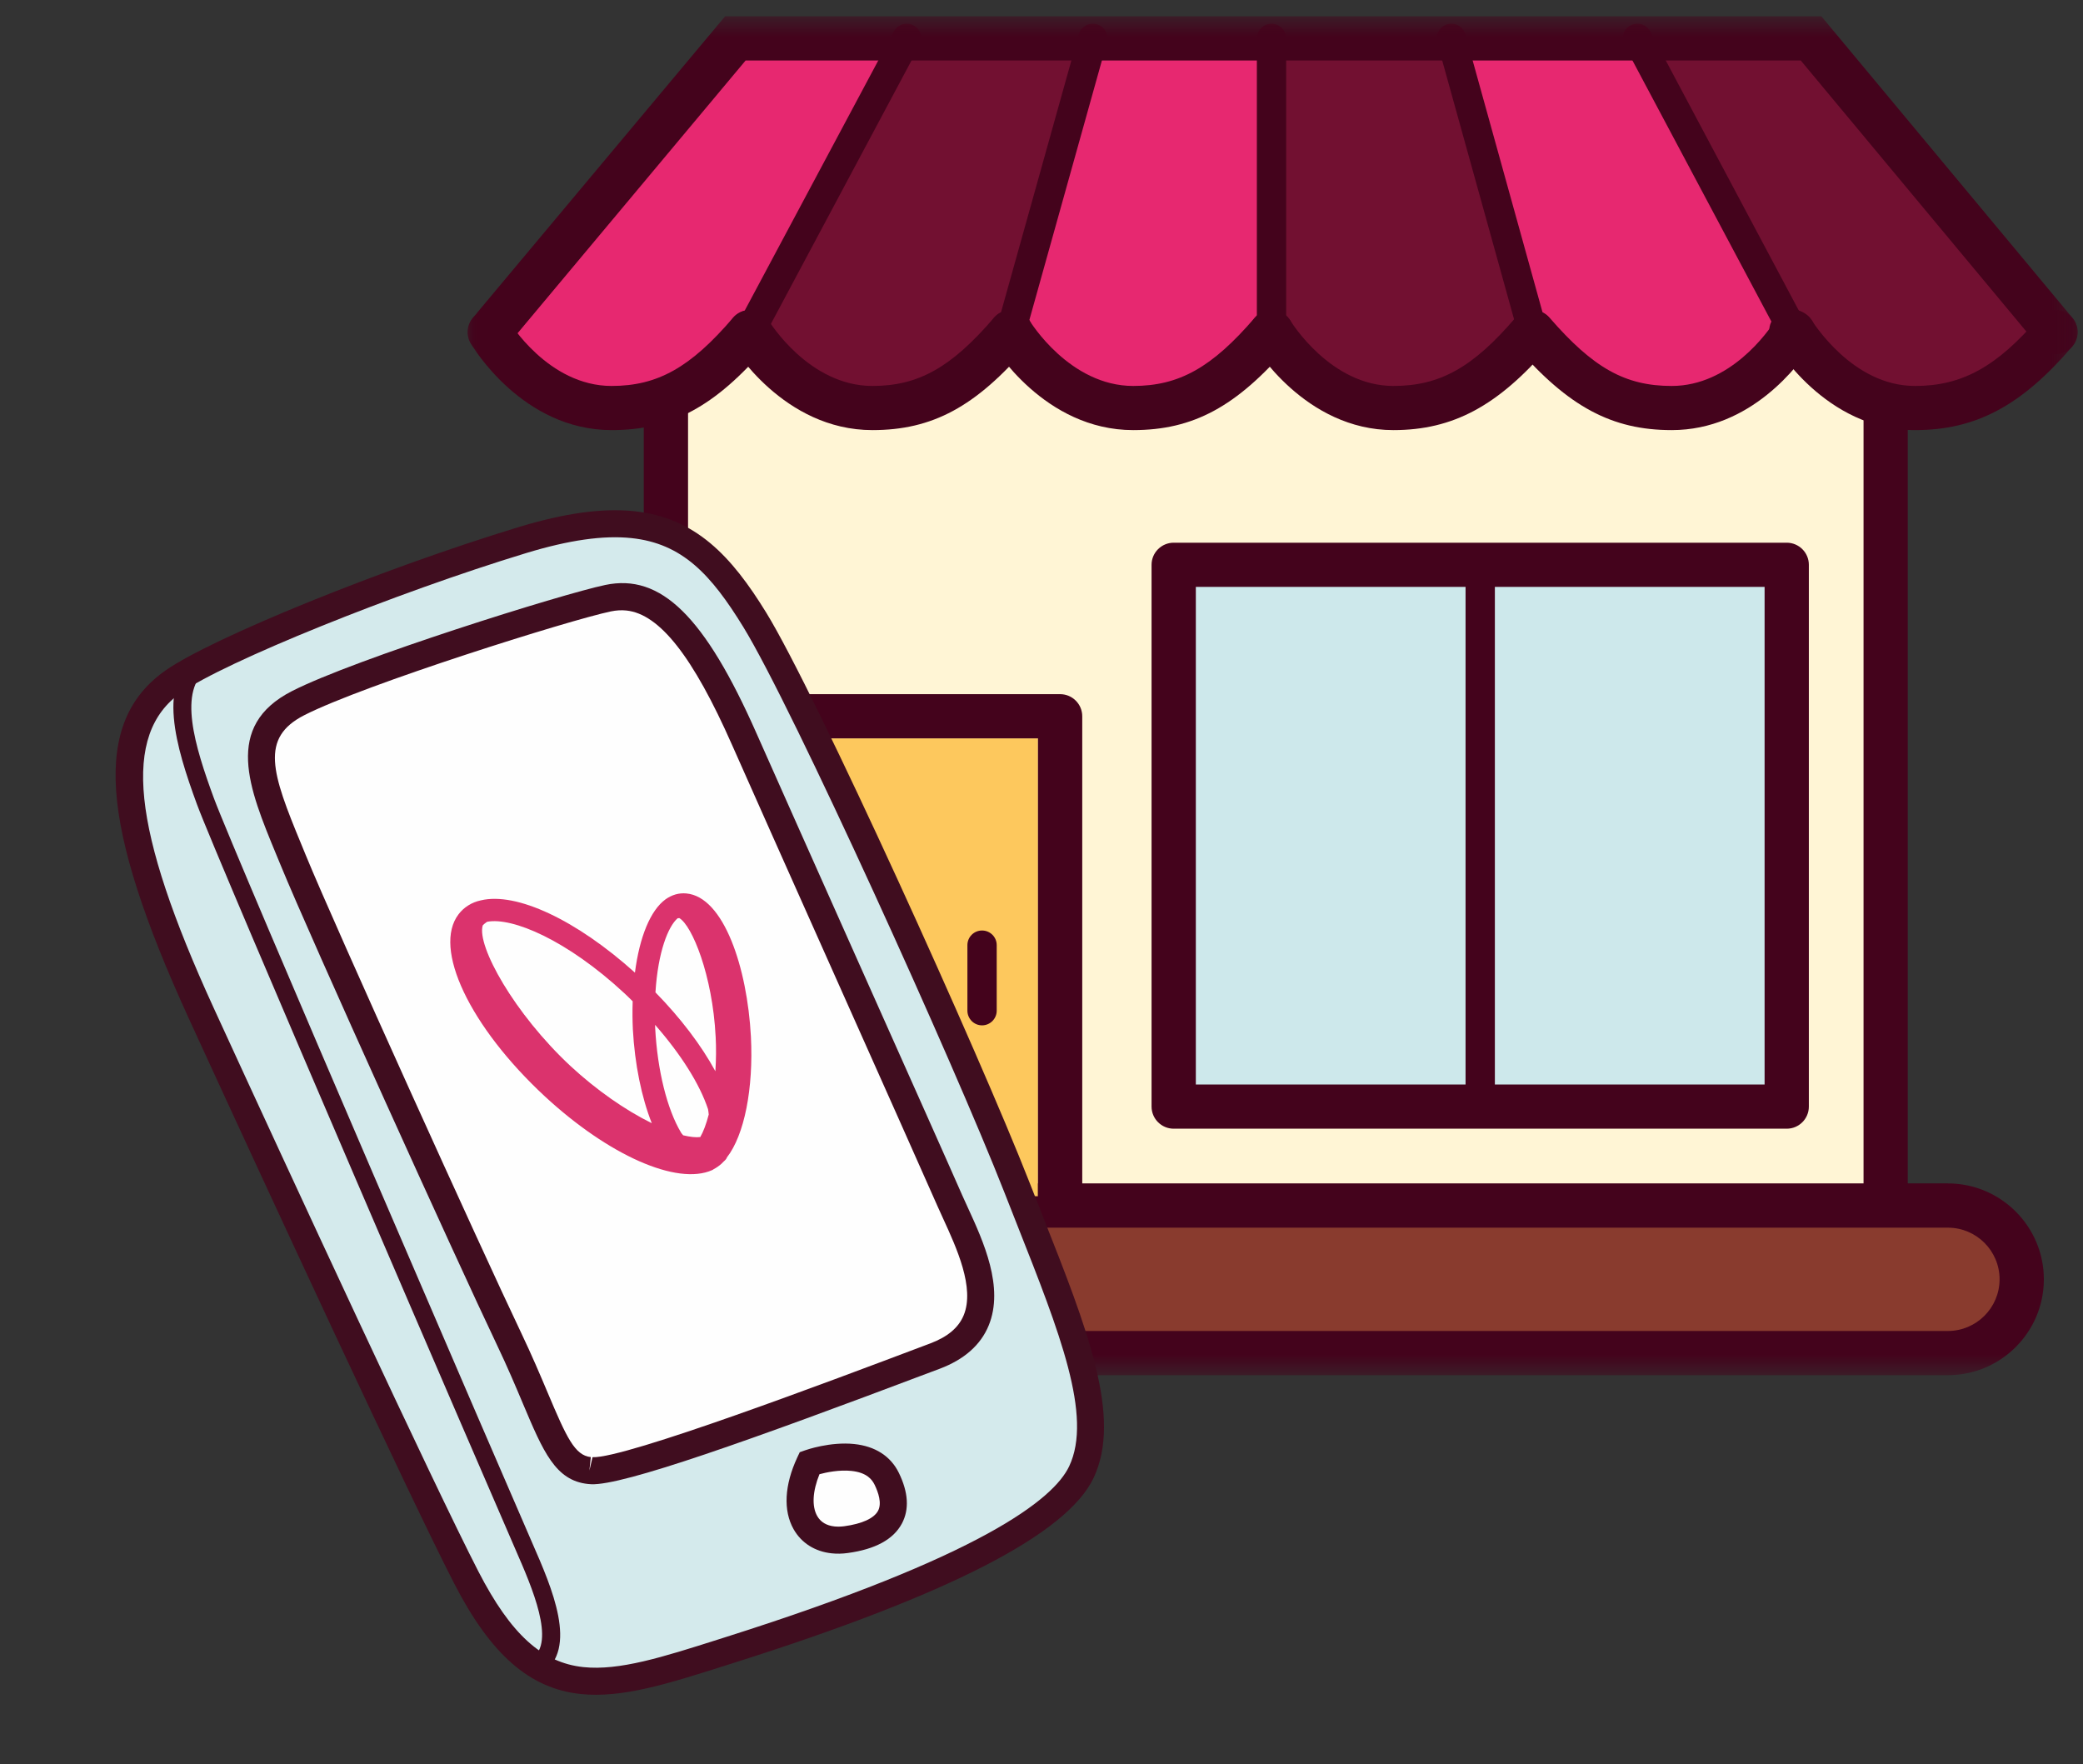 <?xml version="1.0" encoding="UTF-8"?>
<svg width="98px" height="83px" viewBox="0 0 98 83" version="1.1" xmlns="http://www.w3.org/2000/svg" xmlns:xlink="http://www.w3.org/1999/xlink">
    <rect x="0" y="0" width="98" height="83" fill="#333333" stroke="none"/>
    <title>3B0CA77E-21CD-423F-86A4-37D157DCB0F0</title>
    <defs>
        <polygon id="path-1" points="0.001 0.534 75.747 0.534 75.747 64.46 0.001 64.46"></polygon>
    </defs>
    <g id="vizual-style-final" stroke="none" stroke-width="1" fill="none" fill-rule="evenodd">
        <g id="kamenne-predajne-ikony" transform="translate(-209, -524)">
            <g id="Group-2" transform="translate(91, 405)">
                <g id="Group-19" transform="translate(118, 119)">
                    <g id="Group-33" transform="translate(22, 0)">
                        <polygon id="Fill-1" fill="#FFF5D5" points="9.327 59.643 66.714 59.643 66.714 12.259 9.327 12.259"></polygon>
                        <g id="Group-32" transform="translate(0, 0.235)">
                            <mask id="mask-2" fill="white">
                                <use xlink:href="#path-1"></use>
                            </mask>
                            <g id="Clip-3"></g>
                            <path d="M10.371,58.366 L65.675,58.366 L65.675,13.065 L10.371,13.065 L10.371,58.366 Z M66.714,60.449 L9.33,60.449 C8.756,60.449 8.288,59.981 8.288,59.408 L8.288,12.023 C8.288,11.45 8.756,10.979 9.33,10.979 L66.714,10.979 C67.287,10.979 67.755,11.45 67.755,12.023 L67.755,59.408 C67.755,59.981 67.287,60.449 66.714,60.449 L66.714,60.449 Z" id="Fill-2" fill="#44031C" mask="url(#mask-2)"></path>
                            <path d="M73.116,59.95 C73.116,61.864 71.559,63.42 69.643,63.42 L6.397,63.42 C4.483,63.42 2.927,61.864 2.927,59.95 C2.927,58.034 4.483,56.48 6.397,56.48 L69.643,56.48 C71.559,56.48 73.116,58.034 73.116,59.95" id="Fill-4" fill="#893B2E" mask="url(#mask-2)"></path>
                            <path d="M6.397,57.52 C5.06,57.52 3.969,58.608 3.969,59.949 C3.969,61.289 5.06,62.38 6.397,62.38 L69.644,62.38 C70.984,62.38 72.075,61.289 72.075,59.949 C72.075,58.608 70.984,57.52 69.644,57.52 L6.397,57.52 Z M69.644,64.46 L6.397,64.46 C3.91,64.46 1.886,62.438 1.886,59.949 C1.886,57.462 3.91,55.438 6.397,55.438 L69.644,55.438 C72.13,55.438 74.158,57.462 74.158,59.949 C74.158,62.438 72.13,64.46 69.644,64.46 L69.644,64.46 Z" id="Fill-5" fill="#44031C" mask="url(#mask-2)"></path>
                            <polygon id="Fill-6" fill="#CDE8EB" mask="url(#mask-2)" points="62.06 51.824 33.219 51.824 33.219 26.336 62.06 26.336 62.06 44.737"></polygon>
                            <path d="M34.261,50.784 L61.02,50.784 L61.02,27.376 L34.261,27.376 L34.261,50.784 Z M62.061,52.864 L33.22,52.864 C32.646,52.864 32.178,52.399 32.178,51.823 L32.178,26.335 C32.178,25.762 32.646,25.296 33.22,25.296 L62.061,25.296 C62.634,25.296 63.102,25.762 63.102,26.335 L63.102,51.823 C63.102,52.399 62.634,52.864 62.061,52.864 L62.061,52.864 Z" id="Fill-7" fill="#44031C" mask="url(#mask-2)"></path>
                            <path d="M47.641,52.318 C47.259,52.318 46.951,52.011 46.951,51.629 L46.951,26.731 C46.951,26.349 47.259,26.041 47.641,26.041 C48.023,26.041 48.33,26.349 48.33,26.731 L48.33,51.629 C48.33,52.011 48.023,52.318 47.641,52.318" id="Fill-8" fill="#44031C" mask="url(#mask-2)"></path>
                            <path d="M63.207,1.572 L55.035,1.572 L62.384,15.387 L62.384,15.418 C62.595,15.786 64.683,18.96 68.097,18.96 C70.584,18.96 72.487,17.979 74.707,15.387 L63.207,1.572 Z" id="Fill-9" fill="#721031" mask="url(#mask-2)"></path>
                            <line x1="62.385" y1="15.388" x2="55.035" y2="1.573" id="Fill-10" fill="#FFDBA1" mask="url(#mask-2)"></line>
                            <path d="M46.28,1.572 L50.116,15.387 L50.088,15.387 C47.87,17.979 46.042,18.96 43.556,18.96 C39.936,18.96 37.82,15.387 37.82,15.387 L37.82,1.572 L46.28,1.572 Z" id="Fill-11" fill="#721031" mask="url(#mask-2)"></path>
                            <path d="M29.414,1.572 L25.551,15.387 C23.33,17.979 21.53,18.96 19.046,18.96 C15.396,18.96 13.28,15.387 13.28,15.387 L20.657,1.572 L29.414,1.572 Z" id="Fill-12" fill="#721031" mask="url(#mask-2)"></path>
                            <path d="M62.385,15.417 C62.147,15.788 60.089,18.961 56.65,18.961 C54.16,18.961 52.363,17.981 50.114,15.389 L46.282,1.57 L55.035,1.57 L62.385,15.389 L62.385,15.417 Z" id="Fill-13" fill="#E72870" mask="url(#mask-2)"></path>
                            <path d="M37.821,1.572 L37.821,15.387 C35.595,17.979 33.8,18.96 31.314,18.96 C27.667,18.96 25.551,15.387 25.551,15.387 L29.414,1.572 L37.821,1.572 Z" id="Fill-14" fill="#E72870" mask="url(#mask-2)"></path>
                            <path d="M20.657,1.572 L13.28,15.387 C11.059,17.979 9.262,18.96 6.772,18.96 C3.128,18.96 1.04,15.387 1.04,15.387 L12.596,1.572 L20.657,1.572 Z" id="Fill-15" fill="#E72870" mask="url(#mask-2)"></path>
                            <path d="M74.709,16.427 C74.412,16.427 74.116,16.299 73.911,16.053 L62.721,2.611 L13.079,2.611 L1.839,16.053 C1.468,16.49 0.812,16.554 0.374,16.189 C-0.066,15.815 -0.124,15.161 0.241,14.724 L12.113,0.534 L63.693,0.534 L75.506,14.724 C75.874,15.164 75.814,15.82 75.373,16.189 C75.179,16.349 74.944,16.427 74.709,16.427" id="Fill-16" fill="#44031C" mask="url(#mask-2)"></path>
                            <path d="M6.773,19.999 C2.578,19.999 0.243,16.078 0.141,15.914 C-0.145,15.419 0.022,14.785 0.515,14.497 C1.007,14.209 1.639,14.369 1.935,14.862 C1.955,14.895 3.785,17.922 6.773,17.922 C8.936,17.922 10.487,17.053 12.489,14.713 C12.865,14.278 13.519,14.228 13.956,14.599 C14.391,14.973 14.444,15.629 14.07,16.064 C11.641,18.897 9.598,19.999 6.773,19.999" id="Fill-17" fill="#44031C" mask="url(#mask-2)"></path>
                            <path d="M13.28,16.078 C13.169,16.078 13.058,16.053 12.956,15.998 C12.618,15.82 12.49,15.399 12.67,15.064 L20.048,1.249 C20.23,0.911 20.648,0.783 20.981,0.963 C21.319,1.143 21.446,1.562 21.266,1.897 L13.889,15.715 C13.764,15.948 13.526,16.078 13.28,16.078" id="Fill-18" fill="#44031C" mask="url(#mask-2)"></path>
                            <path d="M19.045,19.999 C14.853,19.999 12.485,16.083 12.388,15.917 C12.095,15.427 12.258,14.793 12.748,14.499 C13.238,14.206 13.878,14.364 14.172,14.857 C14.191,14.887 16.049,17.922 19.045,17.922 C21.205,17.922 22.756,17.053 24.764,14.713 C25.138,14.275 25.797,14.222 26.229,14.602 C26.664,14.976 26.716,15.629 26.34,16.064 C23.911,18.897 21.867,19.999 19.045,19.999" id="Fill-19" fill="#44031C" mask="url(#mask-2)"></path>
                            <path d="M25.552,16.081 C25.491,16.081 25.427,16.07 25.366,16.053 C24.998,15.95 24.785,15.568 24.887,15.203 L28.748,1.387 C28.85,1.019 29.232,0.808 29.601,0.908 C29.969,1.01 30.182,1.39 30.08,1.758 L26.217,15.577 C26.131,15.881 25.854,16.081 25.552,16.081" id="Fill-20" fill="#44031C" mask="url(#mask-2)"></path>
                            <path d="M31.315,19.999 C27.122,19.999 24.757,16.083 24.66,15.917 C24.367,15.427 24.53,14.793 25.023,14.499 C25.508,14.206 26.15,14.364 26.444,14.857 C26.463,14.887 28.318,17.922 31.315,17.922 C33.472,17.922 35.023,17.053 37.033,14.713 C37.407,14.275 38.066,14.222 38.498,14.602 C38.933,14.976 38.983,15.629 38.609,16.064 C36.178,18.897 34.134,19.999 31.315,19.999" id="Fill-21" fill="#44031C" mask="url(#mask-2)"></path>
                            <path d="M62.385,16.091 C62.075,16.091 61.812,15.898 61.726,15.618 L54.423,1.896 C54.246,1.558 54.371,1.143 54.711,0.96 C55.041,0.786 55.465,0.91 55.645,1.248 L62.997,15.064 C63.047,15.166 63.074,15.277 63.074,15.388 C63.074,15.77 62.767,16.091 62.385,16.091" id="Fill-22" fill="#44031C" mask="url(#mask-2)"></path>
                            <path d="M56.649,19.999 C53.836,19.999 51.784,18.9 49.33,16.07 C48.956,15.635 49,14.981 49.435,14.605 C49.87,14.231 50.524,14.278 50.9,14.707 C52.958,17.08 54.464,17.922 56.649,17.922 C59.402,17.922 61.182,15.369 61.512,14.854 C61.819,14.372 62.462,14.234 62.946,14.541 C63.428,14.854 63.569,15.496 63.259,15.978 C62.653,16.92 60.385,19.999 56.649,19.999" id="Fill-23" fill="#44031C" mask="url(#mask-2)"></path>
                            <path d="M50.115,16.081 C49.813,16.081 49.534,15.878 49.451,15.571 L45.615,1.758 C45.513,1.387 45.729,1.01 46.097,0.908 C46.474,0.803 46.845,1.024 46.945,1.387 L50.78,15.206 C50.882,15.571 50.666,15.95 50.298,16.053 C50.237,16.07 50.173,16.081 50.115,16.081" id="Fill-24" fill="#44031C" mask="url(#mask-2)"></path>
                            <path d="M37.821,16.078 C37.439,16.078 37.132,15.77 37.132,15.388 L37.132,1.573 C37.132,1.193 37.439,0.883 37.821,0.883 C38.203,0.883 38.511,1.193 38.511,1.573 L38.511,15.388 C38.511,15.77 38.203,16.078 37.821,16.078" id="Fill-25" fill="#44031C" mask="url(#mask-2)"></path>
                            <path d="M43.555,19.999 C39.393,19.999 37.028,16.083 36.928,15.917 C36.637,15.427 36.801,14.793 37.291,14.499 C37.775,14.206 38.421,14.364 38.714,14.857 C38.734,14.887 40.589,17.922 43.555,17.922 C45.74,17.922 47.299,17.053 49.298,14.713 C49.672,14.278 50.326,14.228 50.766,14.599 C51.201,14.973 51.25,15.629 50.879,16.064 C48.484,18.858 46.363,19.999 43.555,19.999" id="Fill-26" fill="#44031C" mask="url(#mask-2)"></path>
                            <path d="M68.096,19.999 C63.848,19.999 61.506,15.97 61.481,15.928 C61.099,15.502 61.187,14.923 61.611,14.541 C62.037,14.162 62.744,14.27 63.131,14.693 L63.156,14.721 C63.306,14.931 65.142,17.922 68.096,17.922 C70.306,17.922 71.94,17.022 73.923,14.713 C74.294,14.275 74.953,14.222 75.385,14.602 C75.82,14.976 75.872,15.629 75.496,16.064 C73.1,18.858 70.954,19.999 68.096,19.999" id="Fill-27" fill="#44031C" mask="url(#mask-2)"></path>
                            <polygon id="Fill-28" fill="#FDC85D" mask="url(#mask-2)" points="13.968 56.04 26.834 56.04 26.834 34.501 13.968 34.501"></polygon>
                            <path d="M27.876,32.421 L12.927,32.421 C12.354,32.421 11.886,32.886 11.886,33.462 L11.886,56.04 L12.927,56.04 L13.969,56.04 L13.969,34.501 L26.834,34.501 L26.834,56.04 L27.876,56.04 L28.917,56.04 L28.917,33.462 C28.917,32.886 28.449,32.421 27.876,32.421" id="Fill-29" fill="#44031C" mask="url(#mask-2)"></path>
                            <path d="M24.203,43.54 C24.585,43.54 24.893,43.848 24.893,44.23 L24.893,47.309 C24.893,47.691 24.585,48.002 24.203,48.002 C23.821,48.002 23.514,47.691 23.514,47.309 L23.514,44.23 C23.514,43.848 23.821,43.54 24.203,43.54" id="Fill-31" fill="#44031C" mask="url(#mask-2)"></path>
                            <line x1="24.203" y1="47.31" x2="24.203" y2="44.231" id="Fill-30" fill="#44031C" mask="url(#mask-2)"></line>
                        </g>
                    </g>
                    <g id="Group-18" transform="translate(28.43, 52.021) scale(-1, 1) rotate(-6) translate(-28.43, -52.021) translate(3.43, 24.021)">
                        <path d="M20.354,4.516 C23.095,0.96 25.519,-0.641 31.617,1.936 C37.714,4.516 45.319,8.576 47.261,10.277 C50.229,12.877 49.079,17.605 44.301,25.67 C39.526,33.734 31.634,46.935 29.129,50.76 C25.149,56.829 22.083,55.301 16.425,52.83 C10.767,50.361 2.081,46.211 0.876,42.792 C-0.173,39.807 2.342,35.486 5.291,29.789 C8.24,24.092 17.614,8.072 20.354,4.516" id="Fill-1" fill="#D4EAEC"></path>
                        <path d="M20.354,4.516 C23.095,0.96 25.519,-0.641 31.617,1.936 C37.714,4.516 45.319,8.576 47.261,10.277 C50.229,12.877 49.079,17.605 44.301,25.67 C39.526,33.734 31.634,46.935 29.129,50.76 C25.149,56.829 22.083,55.301 16.425,52.83 C10.767,50.361 2.081,46.211 0.876,42.792 C-0.173,39.807 2.342,35.486 5.291,29.789 C8.24,24.092 17.614,8.072 20.354,4.516" id="Fill-1" fill="#D4EAEC"></path>
                        <path d="M26.525,1.306 C24.105,1.306 22.615,2.625 20.858,4.904 C18.164,8.4 8.837,24.326 5.855,30.081 L5.072,31.587 C2.58,36.357 0.613,40.126 1.476,42.582 C2.051,44.215 5.155,47.217 16.679,52.249 L17.07,52.42 C19.555,53.507 21.519,54.365 23.215,54.365 C25.17,54.365 26.78,53.181 28.598,50.41 C31.149,46.518 39.325,32.823 43.755,25.346 C48.481,17.364 49.405,13.001 46.841,10.757 C44.962,9.109 37.298,5.03 31.369,2.523 C29.431,1.704 27.847,1.306 26.525,1.306 M23.215,55.637 C21.253,55.637 19.182,54.731 16.562,53.585 L16.17,53.414 C6.447,49.169 1.247,45.763 0.275,43.004 C-0.769,40.026 1.31,36.042 3.945,30.998 L4.726,29.497 C7.724,23.709 17.126,7.664 19.85,4.128 C21.744,1.67 23.605,0.034 26.525,0.034 C28.02,0.034 29.766,0.464 31.864,1.351 C37.999,3.946 45.685,8.052 47.681,9.799 C50.842,12.568 50.021,17.259 44.848,25.994 C40.414,33.481 32.224,47.196 29.661,51.107 C27.607,54.24 25.618,55.637 23.215,55.637" id="Fill-3" fill="#400D1F"></path>
                        <path d="M20.243,10.174 C18.546,13.139 9.454,28.822 8.36,30.746 C7.266,32.671 4.671,36.263 8.294,38.083 C12.644,40.269 22.089,45.037 23.786,45.135 C25.484,45.235 25.986,43.168 28.321,39.355 C30.657,35.543 39.048,21.224 40.761,18.044 C42.472,14.86 44.002,12.42 41.302,10.666 C38.602,8.913 29.349,4.885 27.319,4.234 C25.292,3.581 23.232,4.959 20.243,10.174" id="Fill-6" fill="#FEFEFE"></path>
                        <path d="M26.399,4.719 C24.832,4.719 23.051,6.552 20.795,10.49 C19.988,11.9 17.509,16.184 15.014,20.498 C12.261,25.257 9.487,30.051 8.913,31.061 L8.581,31.627 C7.814,32.923 6.761,34.697 7.153,36.033 C7.331,36.637 7.797,37.122 8.579,37.515 L8.942,37.697 C12.94,39.706 22.301,44.413 23.823,44.499 L23.902,45.139 L23.902,44.503 C24.664,44.503 25.135,43.699 26.227,41.721 C26.651,40.953 27.148,40.051 27.778,39.023 C30.025,35.356 38.474,20.948 40.2,17.742 L40.473,17.235 C42.193,14.064 42.931,12.483 40.955,11.199 C38.282,9.464 29.014,5.445 27.125,4.838 C26.874,4.758 26.636,4.719 26.399,4.719 M23.902,45.775 L23.902,45.775 L23.75,45.77 C22.269,45.685 16.532,42.936 8.371,38.833 L8.008,38.652 C6.909,38.099 6.212,37.339 5.934,36.391 C5.386,34.524 6.6,32.475 7.487,30.979 L7.808,30.433 C8.381,29.422 11.157,24.624 13.913,19.862 C16.406,15.549 18.884,11.267 19.691,9.858 C22.71,4.588 24.979,2.811 27.513,3.627 C29.496,4.263 38.84,8.309 41.649,10.132 C44.696,12.113 43.189,14.895 41.593,17.841 L41.32,18.344 C39.588,21.563 31.115,36.013 28.863,39.688 C28.246,40.695 27.757,41.58 27.342,42.335 C26.158,44.479 25.446,45.775 23.902,45.775" id="Fill-8" fill="#400D1F"></path>
                        <path d="M26.551,29.368 C26.544,29.397 26.52,29.49 26.48,29.61 C26.191,29.974 25.909,30.258 25.684,30.418 C25.496,30.363 25.255,30.225 24.982,30.016 C24.954,29.93 24.944,29.87 24.944,29.87 C24.787,28.597 25.118,26.731 25.829,24.878 C25.848,24.829 25.868,24.779 25.889,24.732 C26.439,26.506 26.673,28.139 26.551,29.368 M25.376,23.29 C25.171,23.715 24.998,24.112 24.847,24.501 C24.265,26.024 23.918,27.595 23.865,28.895 C22.972,27.826 22.114,26.395 21.47,24.894 C20.049,21.555 19.729,17.919 20.382,17.162 C20.422,17.139 20.575,17.095 20.64,17.088 C21.804,17.355 23.723,19.389 25.176,22.792 C25.244,22.95 25.304,23.106 25.376,23.29 M28.267,26.393 L28.267,26.395 C28.074,26.9 27.846,27.397 27.592,27.879 C27.486,26.509 27.115,24.927 26.526,23.343 C27.406,21.655 28.337,20.749 28.896,20.583 C28.921,20.589 28.952,20.6 28.972,20.607 C29.378,21.164 29.309,23.694 28.267,26.393 M29.742,19.68 C29.438,19.512 29.11,19.465 28.745,19.536 C27.892,19.714 26.91,20.642 26.022,22.102 C24.516,18.723 22.474,16.358 20.78,16.047 C20.355,15.955 19.918,16.02 19.56,16.218 C17.788,17.179 17.885,21.258 19.785,25.703 C21.395,29.45 23.754,32.067 25.562,32.067 C25.597,32.067 25.622,32.06 25.638,32.057 C25.786,32.047 25.928,32.02 26.075,31.975 C26.113,31.962 26.153,31.946 26.222,31.918 C26.271,31.904 26.317,31.887 26.362,31.864 C26.397,31.846 26.42,31.824 26.439,31.804 C27.619,31.174 28.899,29.361 29.783,27.069 C30.94,24.05 31.297,20.542 29.742,19.68" id="Fill-1" fill="#DB336D" transform="translate(24.538, 24.037) scale(-1, 1) rotate(-30) translate(-24.538, -24.037) "></path>
                        <path d="M13.637,43.706 C13.637,43.706 10.976,42.432 9.952,44.062 C8.932,45.69 9.785,46.679 11.556,47.11 C13.328,47.54 14.463,46.099 13.637,43.706" id="Fill-12" fill="#FEFEFE"></path>
                        <path d="M11.643,43.868 C10.908,43.868 10.634,44.172 10.489,44.399 C10.274,44.745 10.049,45.233 10.199,45.603 C10.35,45.976 10.886,46.292 11.707,46.492 C11.865,46.529 12.016,46.549 12.158,46.549 C12.54,46.549 12.83,46.412 13.022,46.144 C13.325,45.717 13.359,45.011 13.12,44.179 C12.801,44.056 12.214,43.868 11.643,43.868 M12.158,47.821 L12.158,47.821 C11.916,47.821 11.663,47.791 11.405,47.726 C10.143,47.419 9.34,46.867 9.021,46.083 C8.738,45.386 8.87,44.592 9.413,43.724 C9.876,42.986 10.647,42.596 11.643,42.596 C12.777,42.596 13.866,43.11 13.91,43.132 L14.151,43.247 L14.238,43.498 C14.707,44.857 14.645,46.059 14.058,46.882 C13.625,47.487 12.95,47.821 12.158,47.821" id="Fill-14" fill="#400D1F"></path>
                        <path d="M25.118,54.865 C23.538,53.529 25.079,50.815 26.206,48.833 C27.498,46.555 43.565,17.99 44.781,15.524 C45.921,13.204 47.025,10.633 45.692,9.505 L46.24,8.859 C48.039,10.381 46.823,13.291 45.541,15.899 C44.32,18.379 28.236,46.971 26.942,49.252 C26.019,50.878 24.623,53.336 25.666,54.218 L25.118,54.865 Z" id="Fill-16" fill="#400D1F"></path>
                    </g>
                </g>
            </g>
        </g>
    </g>
</svg>